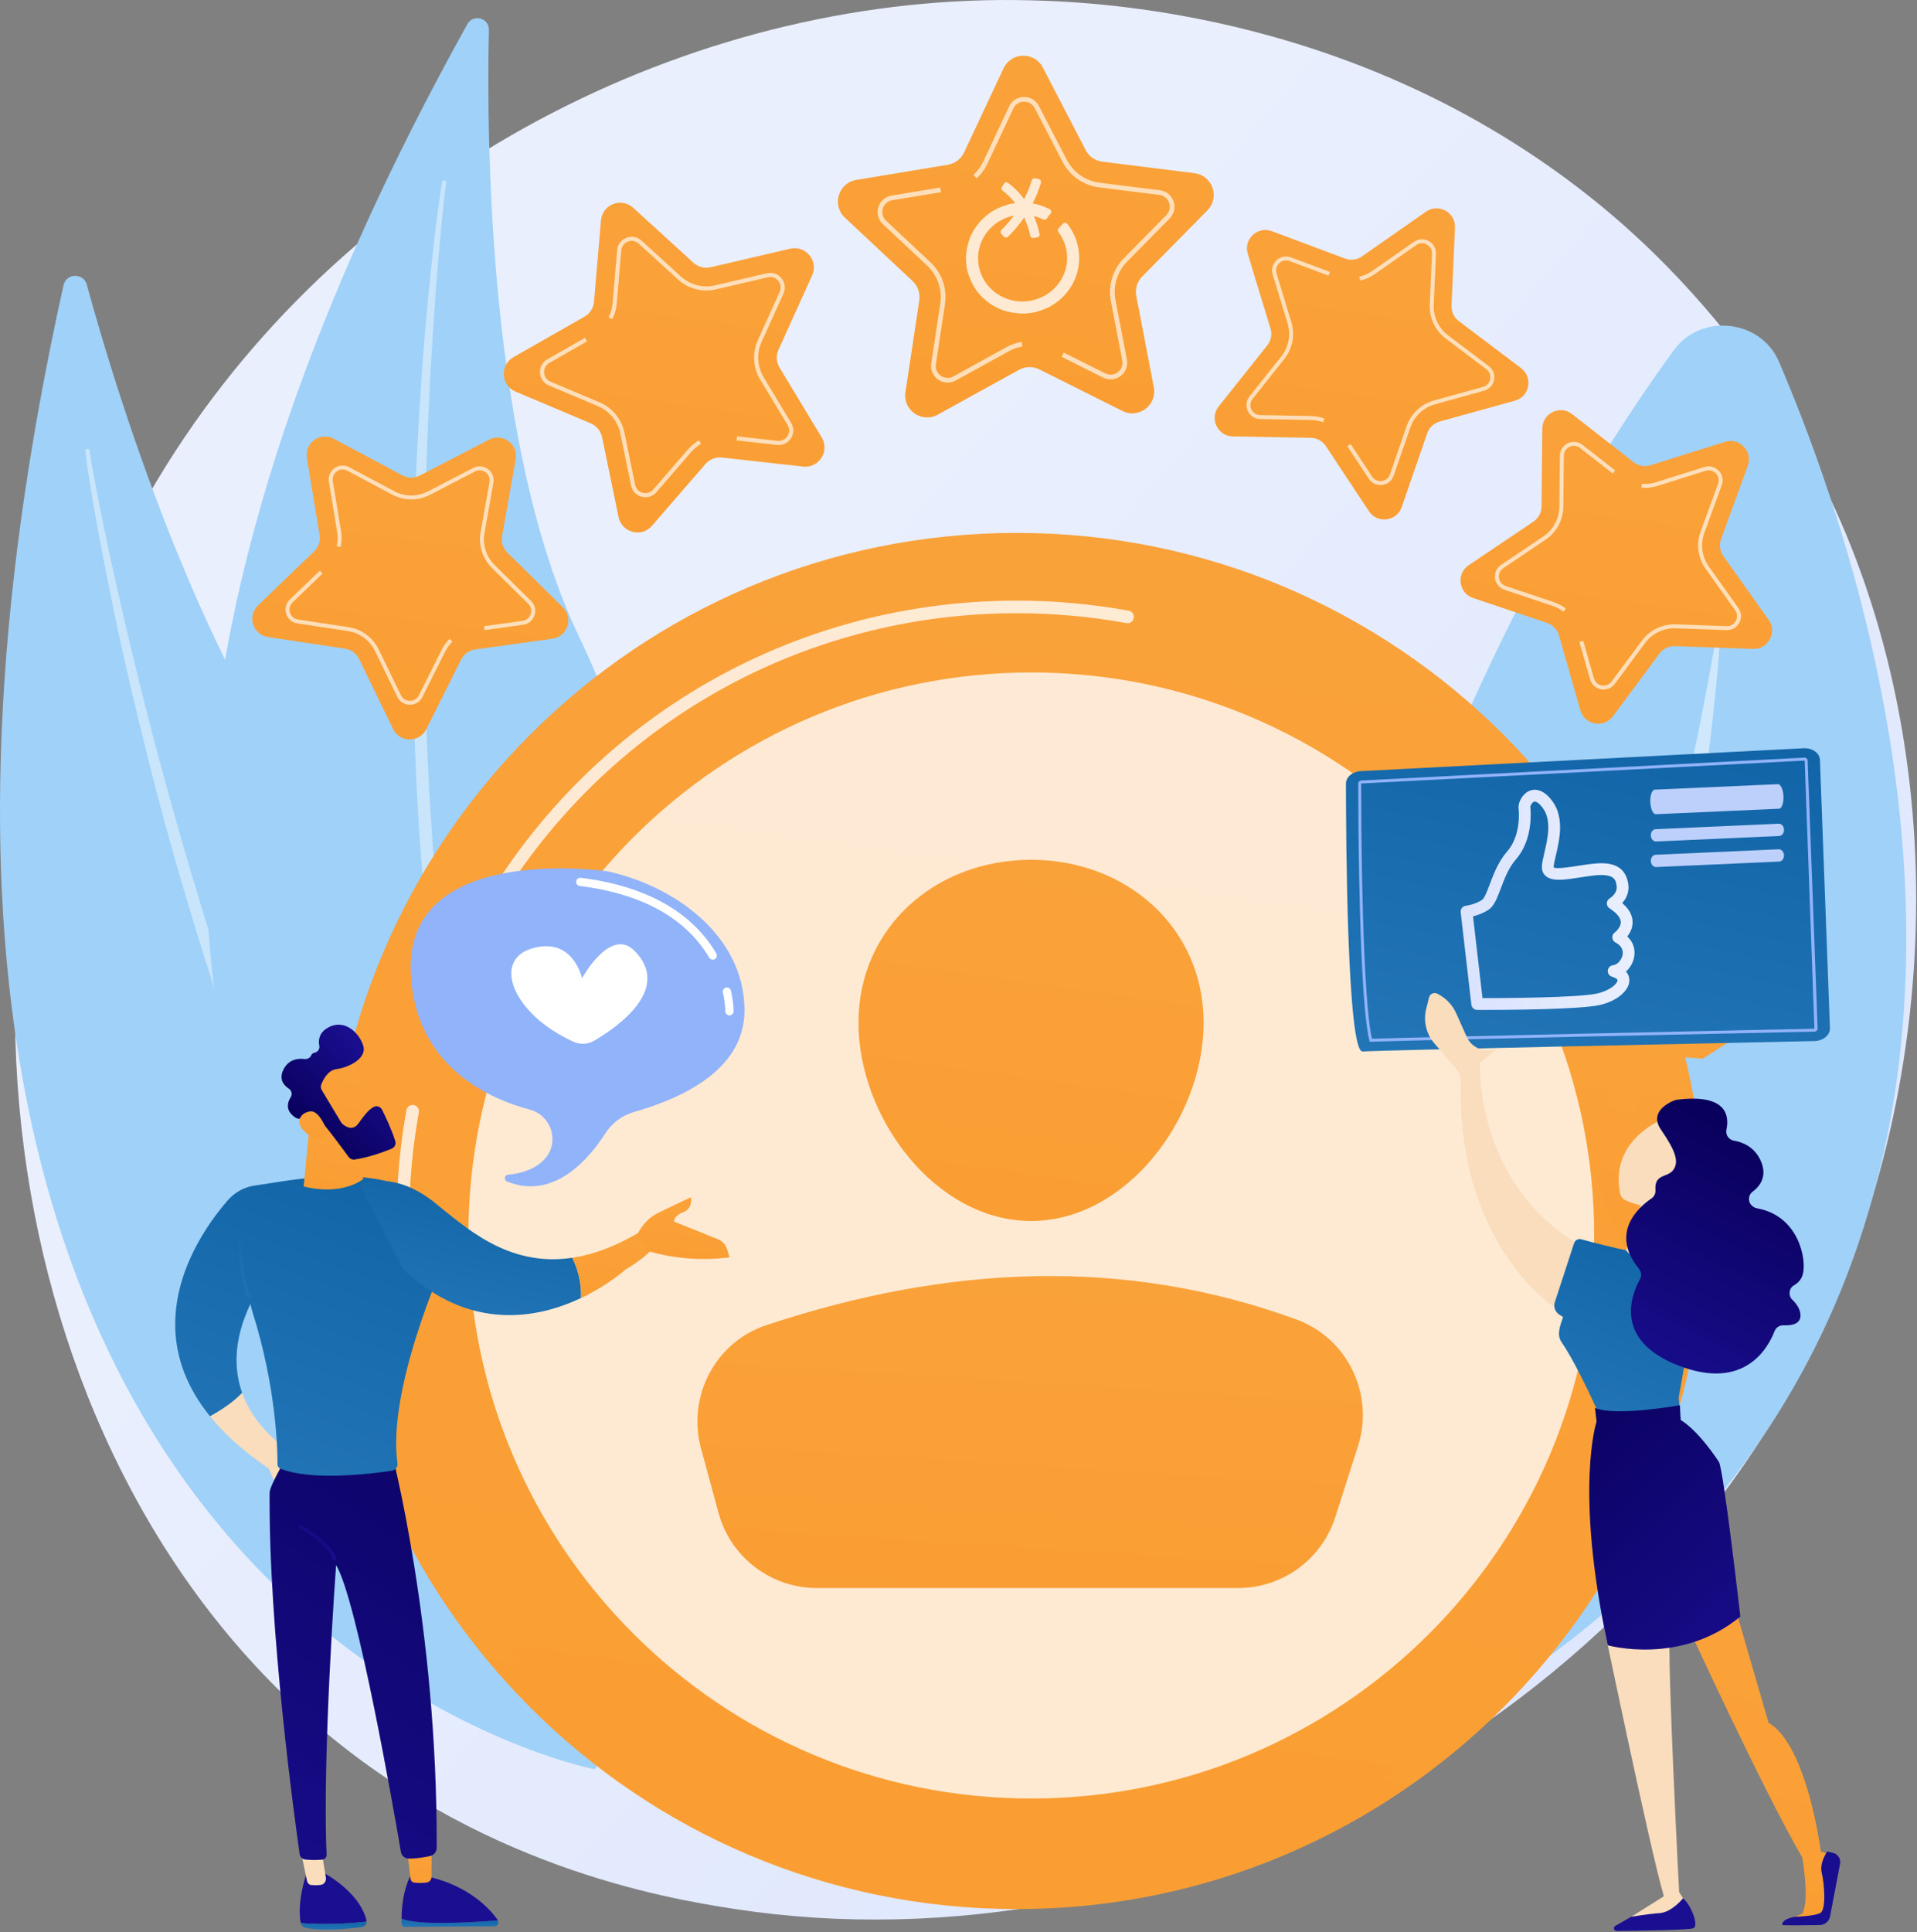 <svg width="1047" height="1055" viewBox="0 0 1047 1055" fill="none" xmlns="http://www.w3.org/2000/svg">
<rect x="0" y="0" width="1047" height="1055" fill="#808080" stroke="none"/>
<path d="M1003.03 708.126C902.281 945.341 633.919 1078.23 401.195 1042.38C363.326 1036.55 259.507 1019.17 167.59 937.204C-9.356 779.404 -47.198 466.939 95.54 246.737C199.428 86.469 385.657 -4.382 562.612 0.163C600.728 1.142 746.804 7.174 875.18 113.03C894.035 128.578 935.624 165.525 973.105 224.139C1061.12 361.774 1068.68 553.53 1003.03 708.126Z" fill="url(#paint0_linear_1787_776)"/>
<path d="M34.691 155.75C36.168 149.101 45.597 148.85 47.396 155.42C64.784 218.928 115.595 384.031 194.826 471.973C323.833 615.161 408.827 846.891 324.865 966.109C324.865 966.109 -126.221 880.176 34.691 155.75Z" fill="#A0D1F8"/>
<path opacity="0.43" d="M46.632 246.288C46.78 248.361 47.066 250.06 47.294 251.901L48.084 257.313L49.783 268.108C50.964 275.294 52.255 282.459 53.547 289.625C56.181 303.947 58.993 318.234 61.937 332.496C67.876 361.009 74.586 389.357 81.722 417.597C88.818 445.851 96.705 473.906 105.182 501.782C113.683 529.65 122.583 557.408 132.391 584.859C151.895 639.788 174.406 693.709 200.636 745.822C214.022 771.735 228.093 797.312 243.618 822.019C259.314 846.604 276.064 870.535 294.484 893.136C294.884 893.628 295.607 893.702 296.099 893.301C296.578 892.91 296.66 892.213 296.293 891.722L296.283 891.71C278.818 868.495 262.633 844.383 247.665 819.529C232.626 794.713 219.044 769.045 206.149 743.063C193.266 717.065 181.432 690.554 170.203 663.794C158.983 637.022 148.877 609.8 138.927 582.529C119.254 527.887 102.507 472.215 87.303 416.139C79.761 388.081 72.783 359.869 66.308 331.539C63.047 317.379 59.917 303.188 56.963 288.96L52.7 267.587L50.678 256.883L49.728 251.526C49.445 249.766 49.111 247.879 48.927 246.329L48.897 246.073C48.822 245.449 48.257 245.003 47.632 245.077C47.027 245.149 46.59 245.686 46.632 246.288Z" fill="white"/>
<path d="M255.28 13.147C258.448 7.452 267.163 9.795 267.021 16.31C265.641 79.294 267.197 244.563 315.865 346.824C395.109 513.329 409.836 749.023 300.316 835.447C300.316 835.447 -89.91 633.585 255.28 13.147Z" fill="#A0D1F8"/>
<path opacity="0.43" d="M241.513 99.427C241.081 101.373 240.881 103.007 240.587 104.758L239.834 109.936L238.444 120.299C237.565 127.212 236.793 134.135 236.021 141.059C234.527 154.911 233.205 168.78 232.011 182.662C229.674 210.43 228.092 238.258 226.927 266.103C225.723 293.949 225.3 321.83 225.469 349.707C225.662 377.583 226.25 405.468 227.754 433.318C230.655 489.014 236.593 544.605 246.435 599.553C251.646 626.969 257.576 654.264 265.078 681.156C272.772 707.984 281.61 734.498 292.345 760.247C292.583 760.817 293.237 761.087 293.807 760.849C294.363 760.617 294.633 759.989 294.426 759.43L294.421 759.415C284.748 733.359 276.488 706.832 269.549 679.955C262.531 653.095 257.082 625.852 252.35 598.508C247.63 571.153 244.011 543.613 241.016 516.011C238.031 488.401 236.193 460.681 234.505 432.958C231.367 377.484 231.199 321.863 232.546 266.292C233.279 238.505 234.574 210.729 236.359 182.983C237.229 169.109 238.226 155.241 239.396 141.387L241.313 120.624L242.377 110.257L242.965 105.085C243.185 103.394 243.394 101.571 243.646 100.104L243.689 99.856C243.793 99.253 243.388 98.679 242.785 98.576C242.198 98.473 241.641 98.854 241.513 99.427Z" fill="white"/>
<path d="M634.176 1009.81C634.176 1009.81 693.018 493.796 914.273 191.136C929.146 170.79 961.689 174.352 971.599 197.485C1037.86 352.167 1188.09 827.034 634.176 1009.81Z" fill="#A0D1F8"/>
<path opacity="0.5" d="M682.086 971.607C680.965 972.948 682.901 974.654 684.201 973.471C732.14 929.849 912.361 721.691 939.913 343.928C940.001 342.715 938.126 342.466 937.928 343.667C923.378 432.146 859.448 759.547 682.086 971.607Z" fill="white"/>
<path d="M659.438 114.872L623.841 150.982C621.072 153.79 619.863 157.781 620.607 161.653L630.173 211.449C632.046 221.201 621.924 228.868 613.044 224.423L567.702 201.727C564.174 199.961 560.006 200.044 556.553 201.949L512.15 226.434C503.455 231.23 493.035 223.972 494.518 214.153L502.093 164.016C502.681 160.117 501.314 156.178 498.435 153.482L461.427 118.819C454.18 112.031 457.862 99.878 467.658 98.255L517.682 89.965C521.573 89.32 524.896 86.802 526.571 83.232L548.101 37.324C552.318 28.333 565.013 28.08 569.584 36.896L592.927 81.91C594.743 85.41 598.164 87.793 602.077 88.282L652.392 94.573C662.245 95.804 666.41 107.8 659.438 114.872Z" fill="url(#paint1_linear_1787_776)"/>
<path opacity="0.66" d="M558.399 189.206C555.783 189.65 553.28 190.524 550.959 191.806L521.96 207.795C518.912 209.476 515.246 209.284 512.388 207.293C509.533 205.305 508.084 201.932 508.602 198.492L513.548 165.747C514.707 158.077 512.019 150.331 506.357 145.026L482.186 122.387C479.647 120.01 478.696 116.463 479.704 113.132C480.718 109.801 483.477 107.379 486.908 106.809L503.601 104.043L504.022 106.582L487.329 109.349C484.83 109.762 482.91 111.471 482.168 113.879C481.435 116.301 482.099 118.779 483.947 120.509L508.117 143.147C514.399 149.032 517.381 157.624 516.096 166.133L511.151 198.877C510.773 201.379 511.786 203.735 513.863 205.182C515.938 206.629 518.5 206.762 520.717 205.54L549.715 189.551C552.29 188.131 555.068 187.16 557.967 186.668L558.399 189.206Z" fill="white"/>
<path opacity="0.66" d="M615.033 201.363C614.438 202.896 613.421 204.265 612.044 205.308C609.269 207.409 605.614 207.746 602.501 206.189L579.845 194.849L580.999 192.546L603.655 203.886C605.917 205.019 608.472 204.784 610.489 203.255C612.508 201.727 613.427 199.332 612.947 196.845L606.702 164.328C605.095 155.978 607.779 147.101 613.757 141.041L637.005 117.459C638.779 115.655 639.342 113.151 638.517 110.762C637.687 108.371 635.692 106.756 633.181 106.443L600.319 102.334C591.779 101.265 584.317 96.067 580.36 88.429L565.11 59.031C563.944 56.783 561.74 55.472 559.21 55.522C556.678 55.573 554.527 56.971 553.454 59.262L539.392 89.248C537.938 92.348 535.921 95.094 533.395 97.409L531.656 95.512C533.932 93.424 535.751 90.949 537.06 88.153L551.122 58.169C552.599 55.019 555.677 53.017 559.157 52.948C562.636 52.879 565.794 54.755 567.394 57.845L582.643 87.243C586.213 94.13 592.941 98.817 600.637 99.778L633.5 103.888C636.953 104.318 639.807 106.629 640.949 109.917C642.088 113.205 641.28 116.788 638.839 119.267L615.591 142.848C610.201 148.313 607.78 156.312 609.232 163.842L615.477 196.36C615.807 198.081 615.638 199.806 615.033 201.363Z" fill="white"/>
<path opacity="0.66" d="M513.525 102.398L503.633 104.036L504.053 106.576L513.945 104.938L513.525 102.398Z" fill="white"/>
<path d="M443.557 150.391L425.199 190.969C423.772 194.125 423.988 197.782 425.779 200.747L448.801 238.875C453.309 246.341 447.298 255.736 438.629 254.773L394.364 249.854C390.92 249.471 387.51 250.807 385.244 253.426L356.096 287.103C350.389 293.698 339.595 290.885 337.833 282.343L328.833 238.723C328.132 235.331 325.808 232.5 322.617 231.154L281.581 213.839C273.545 210.448 272.886 199.314 280.465 194.998L319.168 172.959C322.178 171.245 324.152 168.16 324.447 164.709L328.233 120.331C328.975 111.64 339.36 107.573 345.806 113.448L378.727 143.446C381.288 145.779 384.832 146.703 388.205 145.916L431.581 135.804C440.074 133.823 447.152 142.443 443.557 150.391Z" fill="url(#paint2_linear_1787_776)"/>
<path opacity="0.66" d="M382.89 242.364C380.869 243.524 379.073 245.006 377.549 246.768L358.513 268.76C356.512 271.072 353.433 272.028 350.473 271.256C347.516 270.486 345.296 268.146 344.677 265.154L338.798 236.666C337.421 229.993 332.851 224.427 326.572 221.776L299.771 210.468C296.956 209.281 295.094 206.647 294.912 203.595C294.735 200.543 296.272 197.708 298.927 196.195L311.842 188.841L312.961 190.805L300.046 198.16C298.112 199.26 297.049 201.252 297.17 203.462C297.303 205.68 298.603 207.52 300.652 208.385L327.452 219.693C334.418 222.633 339.487 228.807 341.015 236.209L346.894 264.696C347.343 266.873 348.894 268.507 351.045 269.068C353.196 269.629 355.347 268.96 356.803 267.279L375.839 245.287C377.53 243.334 379.523 241.69 381.763 240.402L382.89 242.364Z" fill="white"/>
<path opacity="0.66" d="M433.259 235.165C433.235 236.609 432.813 238.047 431.996 239.324C430.348 241.9 427.438 243.289 424.399 242.952L402.282 240.495L402.532 238.246L424.649 240.703C426.858 240.95 428.892 239.979 430.09 238.106C431.289 236.232 431.318 233.979 430.166 232.076L415.134 207.178C411.272 200.786 410.786 192.655 413.869 185.843L425.858 159.342C426.772 157.316 426.475 155.081 425.069 153.364C423.658 151.646 421.523 150.921 419.359 151.427L391.028 158.03C383.665 159.746 375.936 157.731 370.353 152.64L348.849 133.049C347.205 131.551 344.989 131.141 342.92 131.952C340.849 132.763 339.502 134.569 339.314 136.783L336.842 165.769C336.585 168.765 335.758 171.642 334.38 174.318L332.371 173.283C333.612 170.87 334.358 168.277 334.587 165.576L337.06 136.592C337.319 133.546 339.248 130.961 342.094 129.846C344.94 128.731 348.113 129.318 350.371 131.377L371.875 150.968C376.91 155.558 383.879 157.375 390.514 155.828L418.844 149.224C421.821 148.529 424.876 149.565 426.816 151.928C428.755 154.292 429.177 157.489 427.919 160.274L415.93 186.775C413.15 192.918 413.586 200.245 417.072 206.008L432.104 230.908C432.899 232.226 433.284 233.698 433.259 235.165Z" fill="white"/>
<path opacity="0.66" d="M319.462 184.482L311.809 188.839L312.927 190.804L320.58 186.447L319.462 184.482Z" fill="white"/>
<path d="M281.662 250.769L274.206 292.742C273.627 296.006 274.69 299.347 277.05 301.675L307.4 331.612C313.344 337.476 309.985 347.608 301.716 348.76L259.493 354.639C256.209 355.097 253.361 357.14 251.876 360.104L232.783 398.22C229.044 405.684 218.368 405.621 214.718 398.113L196.079 359.774C194.629 356.792 191.805 354.715 188.527 354.218L146.376 347.838C138.122 346.588 134.883 336.416 140.896 330.624L171.599 301.049C173.987 298.749 175.09 295.422 174.549 292.15L167.592 250.092C166.23 241.855 174.903 235.632 182.269 239.56L219.885 259.621C222.81 261.181 226.315 261.202 229.259 259.677L267.11 240.064C274.523 236.223 283.122 242.549 281.662 250.769Z" fill="url(#paint3_linear_1787_776)"/>
<path opacity="0.66" d="M247.085 350.398C245.484 351.952 244.168 353.75 243.17 355.744L230.7 380.635C229.389 383.251 226.758 384.865 223.83 384.847C220.905 384.83 218.294 383.184 217.014 380.554L204.84 355.515C201.988 349.65 196.435 345.564 189.986 344.587L162.457 340.42C159.565 339.983 157.217 337.979 156.328 335.191C155.444 332.401 156.201 329.409 158.306 327.379L168.552 317.51L170.053 319.068L159.808 328.938C158.274 330.415 157.758 332.513 158.392 334.535C159.038 336.561 160.678 337.961 162.782 338.28L190.311 342.447C197.466 343.53 203.625 348.062 206.788 354.569L218.963 379.606C219.893 381.52 221.717 382.67 223.844 382.682C225.972 382.696 227.81 381.568 228.763 379.665L241.234 354.774C242.341 352.563 243.802 350.568 245.576 348.845L247.085 350.398Z" fill="white"/>
<path opacity="0.66" d="M292.108 331.838C292.426 333.183 292.374 334.617 291.917 335.994C290.996 338.772 288.624 340.747 285.726 341.152L264.63 344.09L264.332 341.945L285.428 339.007C287.535 338.714 289.193 337.334 289.862 335.314C290.532 333.293 290.028 331.196 288.511 329.703L268.693 310.153C263.602 305.134 261.233 297.706 262.487 290.661L267.356 263.249C267.726 261.154 266.922 259.151 265.213 257.889C263.499 256.629 261.348 256.46 259.459 257.44L234.737 270.249C228.312 273.577 220.666 273.531 214.286 270.126L189.717 257.026C187.838 256.025 185.687 256.166 183.958 257.407C182.228 258.648 181.405 260.641 181.752 262.74L186.298 290.21C186.767 293.051 186.678 295.914 186.031 298.721L183.923 298.235C184.505 295.705 184.585 293.123 184.161 290.563L179.616 263.094C179.139 260.207 180.318 257.354 182.695 255.649C185.073 253.943 188.154 253.738 190.734 255.116L215.303 268.216C221.057 271.286 227.95 271.327 233.74 268.326L258.462 255.517C261.059 254.17 264.138 254.411 266.495 256.145C268.851 257.88 269.997 260.747 269.487 263.627L264.617 291.038C263.487 297.392 265.621 304.086 270.214 308.61L290.032 328.161C291.081 329.196 291.785 330.472 292.108 331.838Z" fill="white"/>
<path opacity="0.66" d="M174.638 311.655L168.566 317.502L170.068 319.061L176.139 313.214L174.638 311.655Z" fill="white"/>
<path d="M827.412 218.787L786.328 230.164C783.133 231.049 780.578 233.449 779.495 236.583L765.577 276.877C762.85 284.768 752.26 286.108 747.654 279.144L724.139 243.587C722.309 240.821 719.237 239.133 715.923 239.072L673.299 238.286C664.952 238.132 660.405 228.474 665.604 221.941L692.155 188.589C694.22 185.995 694.876 182.552 693.91 179.38L681.486 138.6C679.054 130.614 686.834 123.305 694.652 126.231L734.578 141.175C737.683 142.338 741.161 141.897 743.878 139.999L778.823 115.582C785.667 110.8 795.022 115.941 794.655 124.282L792.78 166.871C792.635 170.183 794.128 173.354 796.773 175.352L830.794 201.042C837.456 206.072 835.458 216.559 827.412 218.787Z" fill="url(#paint4_linear_1787_776)"/>
<path opacity="0.66" d="M722.614 230.562C720.522 229.787 718.332 229.375 716.103 229.335L688.268 228.82C685.341 228.766 682.751 227.089 681.504 224.439C680.258 221.793 680.617 218.727 682.437 216.439L699.777 194.656C703.839 189.553 705.13 182.781 703.229 176.541L695.115 149.908C694.263 147.11 695.058 144.127 697.19 142.123C699.325 140.121 702.351 139.514 705.09 140.538L718.413 145.525L717.655 147.552L704.332 142.565C702.337 141.818 700.222 142.258 698.671 143.701C697.121 145.159 696.565 147.242 697.186 149.278L705.3 175.911C707.408 182.834 705.977 190.345 701.471 196.006L684.132 217.789C682.807 219.453 682.557 221.595 683.463 223.52C684.368 225.445 686.179 226.617 688.307 226.656L716.142 227.171C718.614 227.217 721.045 227.675 723.364 228.532L722.614 230.562Z" fill="white"/>
<path opacity="0.66" d="M758.776 263.177C757.7 264.044 756.384 264.615 754.944 264.798C752.04 265.165 749.236 263.876 747.621 261.436L735.871 243.671L737.678 242.476L749.428 260.242C750.601 262.017 752.561 262.917 754.672 262.65C756.784 262.383 758.459 261.023 759.152 259.01L768.242 232.699C770.574 225.941 776.253 220.6 783.151 218.692L809.981 211.262C812.031 210.692 813.492 209.103 813.893 207.017C814.291 204.927 813.515 202.913 811.816 201.632L789.597 184.852C783.823 180.491 780.567 173.574 780.888 166.349L782.109 138.532C782.202 136.405 781.146 134.525 779.282 133.501C777.416 132.476 775.262 132.593 773.519 133.811L750.695 149.76C748.335 151.409 745.714 152.564 742.902 153.191L742.431 151.079C744.965 150.513 747.329 149.472 749.455 147.985L772.278 132.037C774.676 130.361 777.759 130.194 780.323 131.603C782.888 133.012 784.401 135.704 784.271 138.627L783.049 166.443C782.761 172.958 785.697 179.195 790.901 183.125L813.121 199.904C815.456 201.666 816.567 204.547 816.019 207.422C815.47 210.296 813.378 212.566 810.56 213.349L783.729 220.778C777.509 222.499 772.39 227.311 770.29 233.406L761.198 259.719C760.716 261.111 759.87 262.297 758.776 263.177Z" fill="white"/>
<path opacity="0.66" d="M718.443 145.536L717.684 147.563L725.578 150.519L726.337 148.492L718.443 145.536Z" fill="white"/>
<path d="M957.394 354.326L914.791 352.814C911.478 352.697 908.319 354.217 906.343 356.88L880.946 391.119C875.972 397.825 865.469 395.916 863.172 387.889L851.445 346.904C850.532 343.716 848.11 341.181 844.967 340.126L804.555 326.552C796.641 323.894 795.211 313.314 802.134 308.65L837.49 284.831C840.239 282.979 841.901 279.892 841.934 276.577L842.356 233.948C842.439 225.601 852.058 220.971 858.634 226.114L892.213 252.378C894.824 254.421 898.273 255.048 901.437 254.055L942.109 241.283C950.075 238.782 957.449 246.5 954.589 254.343L939.987 294.394C938.852 297.509 939.322 300.983 941.244 303.685L965.958 338.42C970.798 345.222 965.737 354.622 957.394 354.326Z" fill="url(#paint5_linear_1787_776)"/>
<path opacity="0.66" d="M853.906 334.024C852.144 332.656 850.179 331.604 848.066 330.894L821.675 322.029C818.901 321.097 816.935 318.717 816.543 315.815C816.151 312.917 817.416 310.101 819.841 308.466L842.93 292.91C848.339 289.266 851.607 283.196 851.673 276.673L851.948 248.833C851.977 245.908 853.633 243.303 856.269 242.032C858.908 240.766 861.976 241.097 864.28 242.898L875.485 251.662L874.152 253.367L862.947 244.603C861.27 243.29 859.12 243.073 857.207 243.983C855.29 244.906 854.133 246.726 854.112 248.854L853.837 276.695C853.765 283.931 850.139 290.664 844.139 294.706L821.05 310.263C819.286 311.451 818.402 313.418 818.687 315.527C818.972 317.635 820.346 319.297 822.364 319.976L848.754 328.842C851.098 329.629 853.278 330.797 855.232 332.312L853.906 334.024Z" fill="white"/>
<path opacity="0.66" d="M878.584 376.008C877.297 376.511 875.87 376.66 874.442 376.401C871.562 375.877 869.275 373.805 868.47 370.992L862.609 350.514L864.692 349.919L870.552 370.396C871.137 372.442 872.735 373.89 874.829 374.27C876.923 374.651 878.929 373.858 880.196 372.147L896.782 349.79C901.039 344.047 908.063 340.662 915.214 340.918L943.037 341.905C945.163 341.978 947.034 340.902 948.044 339.033C949.053 337.16 948.919 335.006 947.685 333.273L931.543 310.585C927.349 304.689 926.325 297.112 928.805 290.319L938.339 264.159C939.068 262.158 938.626 260.048 937.156 258.509C935.685 256.97 933.596 256.434 931.567 257.072L905.002 265.415C902.255 266.277 899.408 266.59 896.538 266.342L896.724 264.186C899.311 264.409 901.879 264.127 904.354 263.349L930.918 255.007C933.709 254.13 936.699 254.898 938.72 257.014C940.742 259.129 941.375 262.152 940.372 264.899L930.837 291.059C928.603 297.185 929.526 304.017 933.307 309.33L949.448 332.017C951.144 334.4 951.337 337.482 949.95 340.059C948.562 342.634 945.883 344.17 942.96 344.068L915.137 343.08C908.688 342.85 902.358 345.899 898.521 351.081L881.935 373.438C881.056 374.621 879.892 375.498 878.584 376.008Z" fill="white"/>
<path opacity="0.66" d="M875.502 251.669L874.168 253.374L880.807 258.568L882.141 256.864L875.502 251.669Z" fill="white"/>
<path d="M555.339 1042.45C762.849 1042.45 931.068 874.227 931.068 666.717C931.068 459.208 762.849 290.988 555.339 290.988C347.829 290.988 179.609 459.208 179.609 666.717C179.609 874.227 347.829 1042.45 555.339 1042.45Z" fill="url(#paint6_linear_1787_776)"/>
<path d="M555.338 1029.95C755.948 1029.95 918.574 867.327 918.574 666.717C918.574 466.107 755.948 303.481 555.338 303.481C354.728 303.481 192.102 466.107 192.102 666.717C192.102 867.327 354.728 1029.95 555.338 1029.95Z" fill="url(#paint7_linear_1787_776)"/>
<path opacity="0.78" d="M220.497 652.363C220.436 652.363 220.376 652.363 220.314 652.36C218.418 652.259 216.96 650.64 217.059 648.746C217.803 634.492 219.459 620.177 221.98 606.195C222.319 604.328 224.098 603.085 225.975 603.421C227.846 603.76 229.087 605.547 228.751 607.418C226.281 621.114 224.659 635.14 223.929 649.102C223.832 650.939 222.314 652.363 220.497 652.363Z" fill="white"/>
<path opacity="0.78" d="M255.816 519.266C255.295 519.266 254.766 519.148 254.269 518.897C252.573 518.04 251.893 515.971 252.749 514.278C310.756 399.359 426.702 327.971 555.34 327.971C575.862 327.971 596.422 329.821 616.447 333.469C618.317 333.808 619.556 335.598 619.215 337.466C618.876 339.336 617.101 340.593 615.215 340.233C595.596 336.66 575.45 334.849 555.34 334.849C429.314 334.849 315.72 404.79 258.889 517.375C258.284 518.574 257.073 519.266 255.816 519.266Z" fill="white"/>
<path opacity="0.78" d="M563.251 982.066C733.043 982.066 870.686 844.423 870.686 674.632C870.686 504.84 733.043 367.197 563.251 367.197C393.46 367.197 255.816 504.84 255.816 674.632C255.816 844.423 393.46 982.066 563.251 982.066Z" fill="white"/>
<path d="M657.38 558.462C657.38 610.519 615.18 666.717 563.124 666.717C511.067 666.717 468.867 610.519 468.867 558.462C468.867 506.405 511.067 469.474 563.124 469.474C615.18 469.474 657.38 506.406 657.38 558.462Z" fill="url(#paint8_linear_1787_776)"/>
<path d="M446.151 867.139H676.248C700.469 867.139 721.913 851.485 729.294 828.415L741.676 789.717C750.741 761.382 736.003 730.704 708.062 720.488C614.421 686.251 517.593 690.643 418.404 723.648C390.617 732.894 375.197 762.617 382.864 790.881L392.398 826.026C398.981 850.292 421.007 867.139 446.151 867.139Z" fill="url(#paint9_linear_1787_776)"/>
<path d="M132.232 760.52C127.233 765.855 119.874 770.465 114.695 773.339C122.43 782.899 132.895 792.473 146.749 801.843L150.713 810.741L163.417 795.515C163.417 795.515 140.622 784.171 132.232 760.52Z" fill="#F9DDBC"/>
<path d="M200.221 1049.3C200.225 1049.03 200.207 1048.76 200.137 1048.48C196.023 1032.17 175.6 1022 175.6 1022L167.507 1022.64C162.853 1037.02 163.451 1045.84 164.199 1049.76C164.219 1049.87 164.253 1049.98 164.282 1050.08C170.958 1050.68 184.698 1051.07 200.221 1049.3Z" fill="url(#paint10_linear_1787_776)"/>
<path d="M164.281 1050.08C164.642 1051.4 165.61 1052.42 166.85 1052.68C176.346 1054.68 191.44 1053.07 197.777 1052.24C199.175 1052.06 200.197 1050.76 200.22 1049.3C184.698 1051.07 170.957 1050.68 164.281 1050.08Z" fill="url(#paint11_linear_1787_776)"/>
<path d="M164.25 1010.58L167.677 1027.09C167.928 1028.29 168.858 1029.2 169.983 1029.31C171.361 1029.43 173.321 1029.51 175.293 1029.22C177.061 1028.96 178.293 1027.16 177.979 1025.24L175.597 1010.58L164.25 1010.58Z" fill="#F9DDBC"/>
<path d="M235.269 1049.92C226.331 1049.67 221.708 1048.62 219.318 1047.64C219.313 1048.53 219.318 1049.43 219.347 1050.37C219.377 1051.37 220.119 1052.17 221.031 1052.16L270.106 1051.85C271.672 1051.84 272.587 1050.02 271.908 1048.58C265.474 1049.12 249.086 1050.31 235.269 1049.92Z" fill="url(#paint12_linear_1787_776)"/>
<path d="M271.906 1048.58C271.847 1048.46 271.796 1048.33 271.712 1048.21C267.378 1042.16 256.339 1030.1 234.527 1024.87L224.064 1024.54C224.064 1024.54 219.404 1032.64 219.316 1047.64C221.706 1048.62 226.329 1049.67 235.267 1049.92C249.084 1050.31 265.472 1049.12 271.906 1048.58Z" fill="url(#paint13_linear_1787_776)"/>
<path d="M222.125 1008.68C222.241 1009.46 223.676 1021.32 224.23 1025.91C224.362 1027 225.153 1027.85 226.151 1027.97C227.933 1028.18 230.816 1028.38 233.339 1027.86C234.7 1027.58 235.685 1026.27 235.685 1024.75V1006.14L222.125 1008.68Z" fill="url(#paint14_linear_1787_776)"/>
<path d="M213.73 792.343C213.73 792.343 238.969 888.257 238.512 1008.96C238.504 1011.16 236.959 1013.06 234.806 1013.51C231.633 1014.18 226.968 1014.97 223.106 1014.86C221.045 1014.8 219.322 1013.28 218.975 1011.24C215.436 990.491 195.128 873.58 183.557 854.6C183.557 854.6 175.944 958.726 178.378 1012.75C178.438 1014.09 177.454 1015.25 176.119 1015.41C174.093 1015.64 170.852 1015.82 166.726 1015.38C165.16 1015.22 163.897 1014.03 163.673 1012.47C161.153 994.911 146.645 890.366 147.261 815.056C147.296 810.809 158.493 792.343 158.493 792.343L213.73 792.343Z" fill="url(#paint15_linear_1787_776)"/>
<path d="M248.829 676.263C244.733 671.128 241.145 665.625 238.144 659.954C233.951 652.034 237.806 665.081 236.661 656.137C205.267 633.483 157.995 644.949 139.709 647.253C133.713 648.008 128.229 650.964 124.279 655.537C108.609 673.67 74.226 723.315 114.696 773.34C119.875 770.465 127.234 765.855 132.232 760.52C127.755 747.898 127.388 731.769 136.772 711.99C137.092 713.558 137.489 715.11 137.971 716.637C150.904 757.61 151.594 791.706 151.565 799.564C151.561 800.631 152.201 801.592 153.192 801.989C170.214 808.81 202.979 804.75 213.978 803.111C215.994 802.811 217.351 800.933 217.072 798.913C211.675 759.805 239.378 695.471 246.695 679.358C247.221 678.198 247.949 677.155 248.829 676.263Z" fill="url(#paint16_linear_1787_776)"/>
<path d="M169.128 614.322L165.848 647.838C165.848 647.838 184.702 653.517 198.416 643.841L188.776 613.38L169.128 614.322Z" fill="url(#paint17_linear_1787_776)"/>
<path d="M191.007 576.122C191.461 576.549 210.159 613.267 210.159 613.267L188.966 623.498L166.074 591.33C166.074 591.33 183.41 568.97 191.007 576.122Z" fill="url(#paint18_linear_1787_776)"/>
<path d="M175.449 592.22C175.071 593.199 175.164 594.29 175.703 595.19L186.273 612.809C186.434 613.076 186.624 613.318 186.853 613.53C188.111 614.701 192.416 618.108 195.744 613.47C198.581 609.518 201.242 605.924 204.094 604.442C205.759 603.576 207.808 604.267 208.654 605.943C210.395 609.395 213.769 616.43 215.888 623.102C216.419 624.774 215.556 626.569 213.929 627.228C209.639 628.967 201.157 632.111 193.631 633.149C192.395 633.32 191.171 632.799 190.435 631.791C187.197 627.355 178.071 614.959 174.957 611.855C172.063 608.973 166.722 610.06 164.316 610.751C163.402 611.014 162.429 610.888 161.616 610.397C159.174 608.926 154.913 605.264 158.811 599.063C159.78 597.522 159.286 595.468 157.765 594.467C155.039 592.674 152.081 589.308 154.899 583.858C157.752 578.339 162.847 577.844 166.317 578.268C167.852 578.456 169.411 577.65 170 576.22C170.261 575.584 170.78 575.042 171.744 574.846C173.563 574.477 174.756 572.814 174.399 570.993C173.787 567.871 174.248 563.814 179.234 561.073C188.378 556.046 196.387 564.237 198.424 571.153C200.461 578.068 190.237 582.954 183.806 583.77C179.081 584.37 176.491 589.526 175.449 592.22Z" fill="url(#paint19_linear_1787_776)"/>
<path d="M178.925 618.326C178.925 618.326 174.858 606.43 169.654 606.866C164.449 607.303 160.353 612.488 166.803 618.316C174.827 625.566 178.925 618.326 178.925 618.326Z" fill="url(#paint20_linear_1787_776)"/>
<path d="M135.057 708.926C128.196 690.151 130.685 667.48 130.711 667.253L132.601 667.469C132.576 667.691 130.141 689.928 136.845 708.272L135.057 708.926Z" fill="url(#paint21_linear_1787_776)"/>
<path d="M182.626 852.155C182.203 852.155 181.817 851.871 181.706 851.442C179.613 843.37 163.941 834.499 163.783 834.411C163.325 834.154 163.161 833.574 163.419 833.115C163.676 832.657 164.253 832.493 164.714 832.751C165.388 833.129 181.253 842.109 183.548 850.965C183.68 851.473 183.374 851.993 182.866 852.125C182.786 852.146 182.705 852.155 182.626 852.155Z" fill="url(#paint22_linear_1787_776)"/>
<path d="M312.554 686.804C277.048 692.131 253.905 669.728 236.661 656.137C213.893 638.194 196.176 646.924 196.176 646.924L220.456 693.264C256.716 727.451 293.893 719.859 317.331 708.78C317.691 699.83 315.3 692.339 312.554 686.804Z" fill="url(#paint23_linear_1787_776)"/>
<path d="M362.459 665.621L350.684 671.957C336.563 680.554 323.926 685.097 312.555 686.804C315.3 692.339 317.692 699.83 317.331 708.78C332.251 701.728 341.605 693.264 341.605 693.264C368.279 677.358 362.459 665.621 362.459 665.621Z" fill="url(#paint24_linear_1787_776)"/>
<path d="M397.147 682.213C396.387 679.686 394.519 677.641 392.07 676.657L368.174 667.047C368.174 667.047 367.813 663.983 373.223 661.9C378.633 659.817 377.368 653.758 377.368 653.758C377.368 653.758 369.977 657.13 359.157 662.477C352.969 665.535 349.497 670.934 347.656 674.999L353.808 683.088C368.536 687.513 383.439 688.359 398.469 686.604L397.147 682.213Z" fill="url(#paint25_linear_1787_776)"/>
<path d="M331.905 475.797C368.356 483.779 406.184 510.655 406.624 551.14C406.998 585.567 369.378 600.598 346.234 607.218C339.779 609.064 334.231 613.211 330.618 618.87C321.972 632.412 302.699 655.609 276.914 645.15C275.036 644.388 275.472 641.598 277.491 641.419C283.913 640.848 292.862 638.758 298.259 631.958C305.609 622.695 300.735 608.9 289.302 605.882C267.665 600.171 225.934 582.405 224.299 530.153C222.087 459.485 331.905 475.797 331.905 475.797Z" fill="#91B3FA"/>
<path d="M317.869 534.195C317.869 534.195 313.143 511.083 290.382 517.94C268.82 524.437 279.763 553.672 313.282 568.851C316.916 570.496 321.124 570.264 324.565 568.246C337.447 560.692 367.052 539.998 346.568 519.207C333.34 505.78 317.869 534.195 317.869 534.195Z" fill="white"/>
<path d="M389.557 524.004C389.848 523.966 390.137 523.871 390.407 523.712C391.481 523.083 391.841 521.703 391.212 520.629C374.338 491.837 341.644 482.275 317.187 479.322C315.95 479.17 314.829 480.053 314.681 481.289C314.531 482.524 315.412 483.647 316.648 483.795C340.092 486.626 371.384 495.709 387.324 522.908C387.795 523.712 388.687 524.116 389.557 524.004Z" fill="white"/>
<path d="M398.683 554.437C399.774 554.296 400.627 553.372 400.645 552.239C400.648 552.053 400.701 547.616 399.218 540.958C398.947 539.743 397.746 538.973 396.529 539.249C395.314 539.519 394.55 540.723 394.82 541.938C396.188 548.08 396.139 552.125 396.139 552.165C396.119 553.41 397.111 554.435 398.355 554.455C398.467 554.457 398.576 554.451 398.683 554.437Z" fill="white"/>
<path d="M893.466 567.692C893.466 567.692 842.527 632.909 900.644 699.241L922.494 697.205C922.494 697.205 880.434 629.671 899.168 575.837L930.117 578.097L947.232 566.941L893.466 567.692Z" fill="url(#paint26_linear_1787_776)"/>
<path d="M743.234 421.071L985.104 408.583C989.847 408.339 993.844 411.202 993.983 414.945L999.447 561.409C999.587 565.177 995.775 568.363 990.996 568.463C947.205 569.383 752.786 573.496 744.226 574.161C735.766 574.818 735.13 456.994 735.102 427.917C735.098 424.322 738.683 421.306 743.234 421.071Z" fill="url(#paint27_linear_1787_776)"/>
<path d="M748.107 568.852L747.94 568.237C744.296 554.848 741.897 499.717 741.828 427.787C741.828 426.945 742.574 426.247 743.526 426.198L985.396 413.71C985.978 413.69 986.386 413.887 986.626 414.063C987.017 414.345 987.246 414.756 987.263 415.217L992.725 561.68C992.76 562.544 991.997 563.283 991.026 563.325L990.975 563.326C956.136 564.059 780.726 567.762 748.744 568.831L748.107 568.852ZM985.506 415.318C985.496 415.318 985.485 415.318 985.474 415.319L743.61 427.806C743.489 427.812 743.424 427.86 743.414 427.873C743.506 498.526 745.814 552.922 749.335 567.2C782.964 566.103 956.309 562.443 990.935 561.717L990.965 561.716L985.654 415.276C985.652 415.336 985.602 415.319 985.506 415.318Z" fill="#91B3FA"/>
<path d="M901.337 438.014C901.502 441.717 902.868 444.665 904.389 444.597L971.619 441.602C973.14 441.534 974.239 438.477 974.074 434.774C973.909 431.071 972.542 428.124 971.022 428.192L903.792 431.186C902.271 431.253 901.172 434.31 901.337 438.014Z" fill="#BDD0FB"/>
<path d="M901.629 456.253C901.712 458.105 903.011 459.551 904.532 459.483L971.762 456.489C973.283 456.421 974.449 454.865 974.366 453.013C974.284 451.161 972.984 449.715 971.463 449.783L904.234 452.778C902.713 452.845 901.547 454.402 901.629 456.253Z" fill="#BDD0FB"/>
<path d="M901.629 470.219C901.712 472.071 903.011 473.517 904.532 473.449L971.762 470.454C973.283 470.387 974.449 468.831 974.366 466.979C974.284 465.127 972.984 463.681 971.463 463.749L904.234 466.743C902.713 466.811 901.547 468.367 901.629 470.219Z" fill="#BDD0FB"/>
<path d="M809.519 551.477C808.024 551.477 807.074 551.474 806.814 551.473C805.184 551.467 803.816 550.243 803.627 548.624L797.772 498.155C797.672 497.302 797.918 496.445 798.454 495.774C798.989 495.105 799.767 494.676 800.617 494.583C800.666 494.577 805.467 494.01 809.441 491.379C810.771 490.499 812.304 486.439 813.658 482.856C815.747 477.326 818.348 470.442 823.123 464.988C830.862 456.148 829.577 442.854 829.404 441.366C829.025 438.104 831.546 433.31 835.486 431.779C837.894 430.843 842.715 430.359 847.97 437.632C854.532 446.717 851.667 458.949 849.772 467.044C849.182 469.559 848.627 471.934 848.553 473.404C848.545 473.577 848.563 473.65 848.563 473.65C849.874 474.638 857.544 473.449 862.128 472.739C864.521 472.367 866.967 471.989 869.33 471.715C877.664 470.749 887.459 471.109 889.293 482.57C890.051 487.305 888.032 490.843 885.991 493.11C889.669 496.26 891.574 499.7 891.664 503.371C891.747 506.696 890.274 509.437 888.77 511.355C891.987 514.354 893.352 518.422 892.475 522.801C891.868 525.833 890.229 528.563 888.052 530.505C889.708 532.387 889.922 534.394 889.893 535.475C889.737 541.068 882.99 546.653 873.849 548.757C862.784 551.304 820.762 551.477 809.519 551.477ZM804.512 500.374L809.694 545.035C820.962 545.027 862.179 544.834 872.404 542.482C879.675 540.808 883.408 536.973 883.454 535.296C883.472 534.652 882.261 533.866 880.442 533.339C878.954 532.909 877.984 531.481 878.132 529.938C878.28 528.397 879.505 527.178 881.047 527.039C883.261 526.838 885.602 524.319 886.159 521.536C886.562 519.523 886.223 516.69 882.311 514.627C881.324 514.105 880.676 513.11 880.601 511.997C880.526 510.883 881.032 509.809 881.941 509.16C881.959 509.146 885.32 506.59 885.225 503.504C885.132 500.508 881.835 497.772 879.085 496.005C878.14 495.397 877.579 494.34 877.607 493.216C877.636 492.092 878.247 491.064 879.222 490.505C879.382 490.409 883.613 487.839 882.933 483.588C882.419 480.383 881.834 476.746 870.072 478.113C867.79 478.378 865.427 478.745 863.114 479.104C854.515 480.434 847.722 481.492 844.147 478.269C843.149 477.372 841.989 475.743 842.121 473.086C842.223 471.034 842.816 468.505 843.501 465.577C845.228 458.204 847.591 448.108 842.749 441.403C840.869 438.803 839.016 437.396 837.904 437.753C836.736 438.12 835.817 440.032 835.806 440.698C836.007 442.404 837.535 458.303 827.968 469.231C823.96 473.809 821.687 479.825 819.682 485.134C817.659 490.49 816.061 494.722 812.995 496.751C810.029 498.713 806.818 499.795 804.512 500.374Z" fill="url(#paint28_linear_1787_776)"/>
<path d="M921.363 886.994C921.363 886.994 962.634 976.945 984.287 1014.2C984.287 1014.2 988.588 1037.64 984.287 1045.02L980.622 1046.65L997.727 1046.14C997.727 1046.14 999.246 1014.6 998.06 1012.84C996.873 1011.08 994.5 1011.2 994.5 1011.2C994.5 1011.2 987.165 953.088 965.924 940.686L945.339 869.785L921.363 886.994Z" fill="url(#paint29_linear_1787_776)"/>
<path d="M973.316 1051.06C973.291 1051.47 986.673 1051.29 993.942 1051.15C996.627 1051.1 998.915 1049.22 999.487 1046.59L1004.98 1017.75C1005.5 1015.01 1003.76 1012.35 1001.04 1011.73L997.974 1011.03C997.974 1011.03 993.603 1017.02 994.979 1022.67C996.355 1028.32 997.579 1042.94 994.102 1044.64C990.625 1046.35 980.622 1046.65 980.622 1046.65C980.622 1046.65 973.545 1047.35 973.316 1051.06Z" fill="url(#paint30_linear_1787_776)"/>
<path d="M882.246 1051.59C880.892 1052.36 881.451 1054.42 883.008 1054.41C895.173 1054.28 922.433 1053.9 924.855 1052.89C927.983 1051.59 923.716 1040.35 919.225 1036.55L894.43 1044.64L882.246 1051.59Z" fill="url(#paint31_linear_1787_776)"/>
<path d="M874.547 881.258C874.547 881.258 901.217 1010.28 908.762 1035.45L890.914 1046.65C890.914 1046.65 899.858 1045.12 906.49 1044.64C913.122 1044.16 919.223 1036.55 919.223 1036.55L917.085 1033.14C917.085 1033.14 910.397 904.823 912.025 890.253L874.547 881.258Z" fill="#F9DDBC"/>
<path d="M808.345 580.317C808.345 580.317 804.666 647.433 865.77 681.728L851.059 715.28C851.059 715.28 795.737 681.819 797.783 590.556C797.841 587.937 796.896 585.394 795.186 583.409L783.428 569.769C778.949 564.572 777.275 557.522 778.94 550.866L780.487 544.68C781.005 542.609 783.365 541.612 785.211 542.684L786.44 543.399C790.354 545.672 793.455 549.118 795.303 553.251L801.077 566.156C803.233 570.977 808.205 573.904 813.467 573.45L817.036 573.142L808.345 580.317Z" fill="#F9DDBC"/>
<path d="M863.641 676.699C873.864 679.534 908.497 688.644 930.118 688.272L916.843 763.183L917.899 775.401L874.618 775.207C874.618 775.207 862.434 746.911 852.822 732.804C850.045 728.73 852.111 723.87 853.685 719.197L851.523 717.758C849.323 716.293 848.369 713.542 849.19 711.029L859.73 678.783C860.277 677.158 861.989 676.241 863.641 676.699Z" fill="url(#paint32_linear_1787_776)"/>
<path d="M871.15 768.814L872.001 776.216C872.001 776.216 859.771 812.845 878.117 898.398C878.117 898.398 917.853 909.655 950.51 882.718C950.51 882.718 941.298 801.97 938.781 798.209C926.248 779.474 917.899 775.401 917.899 775.401L917.522 767.314C917.522 767.314 882.593 773.63 871.15 768.814Z" fill="url(#paint33_linear_1787_776)"/>
<path d="M888.096 682.736C887.944 682.536 897.131 654.998 897.131 654.998L910.292 656.191L915.433 687.432C915.433 687.432 894.808 691.595 888.096 682.736Z" fill="#F9DDBC"/>
<path d="M907.139 611.569C906.262 612.116 879.017 623.375 884.87 651.66C885.216 653.331 886.331 654.748 887.89 655.443C891.888 657.227 900.495 660.28 910.79 659.234C925.062 657.783 934.415 632.878 934.017 625.631C933.619 618.383 915.836 606.153 907.139 611.569Z" fill="#F9DDBC"/>
<path d="M915.431 600.573C914.714 600.667 899.686 605.901 907.139 616.791C914.591 627.681 917.387 634.091 913.862 638.873C910.651 643.23 903.537 640.747 904.157 649.811C904.282 651.625 903.497 653.386 901.991 654.406C895.287 658.944 878.932 672.911 895.136 692.83C896.453 694.449 896.725 696.684 895.709 698.507C890.962 707.02 880.993 731.958 917.086 745.791C952.751 759.461 965.627 736.147 969.225 726.829C970.003 724.813 971.988 723.58 974.146 723.681C978.065 723.867 983.618 723.214 983.363 717.977C983.208 714.796 981.223 711.945 978.878 709.66C976.556 707.398 977.015 703.437 979.833 701.836C981.962 700.626 983.846 698.738 984.641 695.791C986.802 687.782 982.487 663.834 959.533 659.776C957.618 659.437 955.613 657.642 955.334 655.718C955.33 655.689 955.326 655.661 955.321 655.632C955.013 653.771 955.643 651.868 957.164 650.752C960.829 648.063 965.529 642.65 961.712 633.969C958.326 626.27 951.831 623.673 947.008 622.845C944.175 622.359 942.313 619.68 942.91 616.87C944.537 609.21 943.119 596.943 915.431 600.573Z" fill="url(#paint34_linear_1787_776)"/>
<g clip-path="url(#clip0_1787_776)">
<path d="M565.271 97.375C565.298 97.38 565.326 97.385 565.354 97.39C565.384 97.396 565.414 97.401 565.444 97.407C565.807 97.474 566.168 97.55 566.529 97.628C566.646 97.653 566.764 97.678 566.882 97.702C566.958 97.719 567.034 97.735 567.11 97.752C567.162 97.762 567.162 97.762 567.215 97.773C567.454 97.826 567.666 97.907 567.881 98.023C567.996 98.094 568.09 98.169 568.18 98.27C568.304 98.427 568.406 98.593 568.487 98.776C568.536 98.915 568.549 99.051 568.563 99.197C568.568 99.234 568.568 99.234 568.573 99.272C568.586 99.427 568.57 99.567 568.535 99.718C568.488 99.901 568.436 100.083 568.382 100.265C568.374 100.293 568.366 100.32 568.357 100.349C568.3 100.543 568.241 100.735 568.181 100.928C568.171 100.957 568.162 100.987 568.153 101.018C567.81 102.114 567.428 103.196 567.019 104.269C567.007 104.301 567.007 104.301 566.994 104.333C566.527 105.557 566.038 106.782 565.476 107.966C565.407 108.11 565.341 108.255 565.275 108.401C565.063 108.871 564.846 109.335 564.612 109.794C564.492 110.03 564.377 110.268 564.262 110.506C564.164 110.71 564.062 110.912 563.957 111.112C564 111.114 564.043 111.115 564.088 111.116C564.24 111.124 564.384 111.146 564.533 111.177C564.559 111.182 564.586 111.187 564.613 111.193C564.698 111.21 564.784 111.227 564.87 111.245C564.899 111.251 564.929 111.257 564.96 111.264C567.492 111.785 570.011 112.597 572.322 113.769C572.423 113.82 572.525 113.87 572.627 113.92C573.53 114.367 573.53 114.367 573.748 114.561C573.885 114.706 573.98 114.868 574.071 115.044C574.124 115.165 574.148 115.274 574.165 115.405C574.183 115.619 574.195 115.815 574.145 116.026C574.081 116.224 573.989 116.39 573.867 116.558C573.762 116.694 573.652 116.826 573.542 116.958C573.49 117.022 573.44 117.086 573.39 117.151C573.307 117.261 573.221 117.369 573.135 117.476C573.047 117.585 572.96 117.694 572.876 117.805C572.765 117.949 572.651 118.091 572.537 118.233C572.476 118.309 572.416 118.386 572.357 118.463C572.272 118.574 572.185 118.683 572.098 118.792C572.01 118.902 571.922 119.012 571.837 119.123C571.82 119.145 571.803 119.167 571.786 119.189C571.746 119.241 571.707 119.293 571.668 119.346C571.544 119.509 571.423 119.657 571.254 119.775C571.095 119.867 570.935 119.932 570.757 119.979C570.567 120.008 570.382 120.026 570.191 119.998C569.948 119.949 569.733 119.848 569.511 119.741C569.432 119.704 569.354 119.667 569.275 119.63C569.237 119.612 569.199 119.594 569.159 119.575C568.911 119.458 568.66 119.346 568.408 119.235C568.379 119.222 568.349 119.209 568.318 119.195C567.543 118.853 566.751 118.57 565.942 118.32C565.916 118.312 565.891 118.304 565.865 118.296C565.582 118.208 565.299 118.126 565.013 118.049C564.987 118.042 564.961 118.035 564.934 118.028C564.809 117.992 564.809 117.992 564.679 117.984C564.687 118.004 564.695 118.023 564.704 118.043C565.312 119.509 565.885 120.98 566.373 122.49C566.382 122.517 566.391 122.544 566.4 122.571C566.918 124.176 567.35 125.809 567.702 127.458C567.706 127.481 567.711 127.504 567.716 127.527C567.773 127.79 567.825 128.037 567.805 128.307C567.778 128.484 567.744 128.646 567.666 128.808C567.562 128.988 567.442 129.144 567.289 129.285C567.168 129.379 567.047 129.445 566.908 129.506C566.826 129.53 566.747 129.55 566.665 129.568C566.628 129.576 566.628 129.576 566.591 129.585C566.214 129.668 565.835 129.735 565.455 129.803C565.344 129.823 565.232 129.843 565.12 129.864C565.012 129.884 564.903 129.903 564.795 129.923C564.755 129.93 564.716 129.938 564.675 129.945C564.419 129.99 564.171 130.01 563.911 129.988C563.742 129.957 563.596 129.908 563.443 129.828C563.297 129.74 563.163 129.648 563.047 129.521C562.917 129.348 562.806 129.158 562.738 128.952C562.715 128.863 562.695 128.773 562.676 128.683C562.665 128.633 562.665 128.633 562.654 128.582C562.638 128.509 562.622 128.437 562.607 128.364C562.564 128.168 562.52 127.972 562.475 127.776C562.466 127.736 562.457 127.695 562.447 127.653C562.177 126.47 561.847 125.3 561.476 124.145C561.467 124.118 561.458 124.09 561.449 124.062C560.871 122.268 560.181 120.509 559.368 118.808C559.281 118.905 559.197 119.002 559.121 119.108C559.104 119.131 559.088 119.154 559.07 119.178C559.053 119.202 559.036 119.227 559.018 119.252C558.999 119.277 558.981 119.303 558.962 119.33C558.82 119.526 558.68 119.724 558.539 119.922C558.422 120.086 558.302 120.249 558.181 120.411C558.096 120.524 558.013 120.639 557.931 120.754C557.79 120.951 557.644 121.142 557.497 121.334C557.415 121.44 557.335 121.547 557.255 121.654C557.097 121.865 556.935 122.071 556.769 122.274C556.708 122.35 556.649 122.426 556.59 122.503C556.481 122.646 556.367 122.785 556.253 122.924C556.162 123.035 556.072 123.148 555.983 123.261C555.728 123.584 555.466 123.904 555.191 124.211C555.139 124.27 555.093 124.331 555.046 124.394C554.887 124.601 554.713 124.794 554.54 124.989C554.503 125.031 554.466 125.073 554.429 125.115C554.352 125.203 554.275 125.29 554.198 125.378C554.099 125.489 554.001 125.601 553.902 125.713C553.826 125.799 553.75 125.886 553.673 125.972C553.637 126.013 553.601 126.055 553.565 126.096C553.393 126.291 553.221 126.485 553.033 126.666C552.956 126.742 552.886 126.823 552.815 126.906C552.703 127.036 552.586 127.158 552.463 127.278C552.352 127.389 552.246 127.504 552.14 127.619C551.95 127.822 551.759 128.022 551.564 128.219C551.511 128.273 551.458 128.327 551.406 128.381C551.274 128.515 551.141 128.648 551.007 128.78C550.991 128.796 550.976 128.811 550.959 128.827C550.37 129.412 550.37 129.412 550.134 129.537C549.971 129.61 549.811 129.67 549.634 129.696C549.433 129.712 549.25 129.7 549.052 129.658C548.857 129.606 548.684 129.53 548.512 129.425C548.389 129.327 548.286 129.207 548.18 129.091C548.088 128.989 547.993 128.889 547.897 128.79C547.763 128.651 547.633 128.511 547.504 128.367C547.417 128.272 547.329 128.178 547.24 128.084C546.718 127.528 546.718 127.528 546.591 127.267C546.524 127.096 546.489 126.927 546.469 126.744C546.462 126.543 546.487 126.354 546.535 126.159C546.593 125.982 546.686 125.838 546.798 125.69C546.953 125.501 547.127 125.334 547.302 125.164C547.411 125.06 547.515 124.953 547.619 124.844C547.716 124.742 547.814 124.641 547.915 124.542C548.035 124.424 548.152 124.302 548.269 124.18C548.363 124.081 548.459 123.984 548.555 123.887C548.881 123.554 549.202 123.213 549.506 122.86C549.584 122.769 549.665 122.683 549.751 122.6C549.932 122.422 550.098 122.23 550.266 122.039C550.323 121.974 550.381 121.908 550.439 121.843C550.604 121.656 550.767 121.469 550.917 121.269C551.028 121.126 551.152 120.993 551.273 120.859C551.393 120.724 551.507 120.587 551.615 120.443C551.71 120.32 551.811 120.201 551.91 120.082C552.088 119.869 552.263 119.654 552.434 119.436C552.481 119.377 552.528 119.318 552.575 119.259C552.767 119.016 552.955 118.77 553.141 118.522C553.223 118.413 553.305 118.304 553.389 118.195C553.405 118.173 553.422 118.152 553.439 118.129C553.471 118.088 553.502 118.046 553.534 118.005C553.607 117.909 553.664 117.821 553.708 117.71C551.609 118.164 549.581 118.812 547.651 119.766C547.598 119.792 547.598 119.792 547.544 119.819C546.361 120.409 545.239 121.093 544.163 121.86C544.106 121.9 544.05 121.94 543.993 121.98C543.663 122.215 543.344 122.462 543.032 122.721C542.995 122.751 542.995 122.751 542.958 122.781C542.633 123.05 542.313 123.324 542.001 123.608C541.973 123.634 541.944 123.661 541.914 123.688C541.597 123.979 541.289 124.279 540.989 124.588C540.938 124.64 540.888 124.692 540.837 124.743C540.695 124.886 540.558 125.031 540.428 125.184C540.368 125.249 540.307 125.31 540.244 125.371C540.108 125.505 539.987 125.65 539.866 125.799C539.732 125.963 539.597 126.126 539.456 126.283C539.363 126.389 539.28 126.503 539.195 126.615C539.166 126.652 539.137 126.69 539.108 126.727C538.74 127.206 538.385 127.691 538.059 128.2C538.015 128.268 537.971 128.336 537.926 128.405C537.306 129.367 536.756 130.374 536.283 131.417C536.242 131.508 536.2 131.598 536.158 131.689C535.749 132.58 535.418 133.502 535.141 134.442C535.134 134.465 535.127 134.488 535.12 134.512C534.412 136.921 534.081 139.439 534.189 141.951C534.31 144.589 534.851 147.171 535.821 149.63C536.161 150.483 536.559 151.305 536.994 152.113C537.011 152.145 537.029 152.177 537.046 152.21C537.275 152.635 537.519 153.047 537.781 153.452C537.82 153.514 537.86 153.575 537.899 153.637C538.494 154.571 539.174 155.466 539.91 156.293C539.956 156.346 540.003 156.399 540.049 156.451C540.254 156.684 540.464 156.911 540.681 157.133C540.731 157.185 540.781 157.238 540.831 157.29C541.168 157.643 541.519 157.979 541.887 158.299C541.954 158.36 542.017 158.423 542.08 158.488C542.179 158.59 542.283 158.675 542.397 158.759C542.497 158.838 542.591 158.922 542.685 159.007C542.842 159.147 543.002 159.279 543.171 159.405C543.207 159.432 543.243 159.459 543.279 159.487C543.383 159.566 543.488 159.645 543.592 159.723C543.65 159.767 543.707 159.81 543.764 159.854C544.04 160.063 544.324 160.257 544.613 160.448C544.681 160.493 544.749 160.539 544.817 160.585C547.05 162.08 549.551 163.149 552.142 163.839C554.004 164.33 555.906 164.574 557.829 164.629C557.851 164.63 557.874 164.631 557.897 164.631C558.346 164.643 558.792 164.633 559.239 164.606C559.29 164.603 559.341 164.601 559.391 164.598C559.553 164.588 559.714 164.578 559.875 164.568C559.903 164.567 559.93 164.565 559.958 164.563C560.771 164.513 561.58 164.457 562.383 164.314C562.459 164.301 562.534 164.288 562.61 164.274C565.162 163.831 567.63 163.006 570.632 161.422C571.072 161.179 571.493 160.911 571.912 160.634C571.984 160.587 572.056 160.541 572.128 160.495C573.284 159.763 574.356 158.872 575.35 157.934C575.368 157.917 575.386 157.9 575.405 157.883C575.614 157.685 575.817 157.484 576.016 157.276C576.085 157.205 576.155 157.136 576.225 157.067C576.323 156.971 576.413 156.87 576.502 156.767C576.556 156.708 576.611 156.652 576.669 156.597C576.922 156.349 577.156 156.078 577.368 155.794C577.423 155.724 577.481 155.658 577.54 155.592C577.659 155.458 577.768 155.319 577.876 155.176C577.915 155.124 577.915 155.124 577.955 155.071C578.33 154.578 578.691 154.078 579.025 153.556C579.041 153.533 579.056 153.509 579.071 153.485C579.819 152.328 580.456 151.109 580.999 149.843C581.014 149.808 581.03 149.772 581.046 149.735C582.004 147.498 582.589 145.081 582.77 142.655C582.813 142.071 582.846 141.487 582.845 140.901C582.846 140.858 582.846 140.815 582.846 140.771C582.846 140.313 582.82 139.857 582.791 139.4C582.789 139.36 582.786 139.32 582.784 139.279C582.744 138.657 582.694 138.042 582.597 137.425C582.593 137.403 582.59 137.381 582.586 137.358C582.2 134.879 581.439 132.468 580.177 130.034C579.801 129.325 579.397 128.636 578.951 127.968C578.924 127.928 578.924 127.928 578.896 127.887C578.729 127.637 578.558 127.39 578.376 127.149C578.352 127.118 578.328 127.086 578.304 127.053C578.257 126.992 578.211 126.932 578.164 126.871C578.011 126.67 577.885 126.464 577.79 126.229C577.747 126.063 577.723 125.909 577.727 125.738C577.742 125.554 577.768 125.38 577.838 125.208C577.881 125.125 577.926 125.045 577.975 124.965C577.993 124.935 578.012 124.905 578.031 124.873C578.086 124.805 578.143 124.746 578.206 124.685C578.352 124.541 578.486 124.388 578.62 124.234C578.769 124.062 578.919 123.896 579.082 123.737C579.201 123.617 579.31 123.488 579.421 123.361C579.551 123.211 579.68 123.062 579.822 122.924C579.962 122.787 580.089 122.64 580.216 122.492C580.655 121.992 580.655 121.992 580.841 121.856C581.037 121.746 581.231 121.665 581.451 121.621C581.619 121.594 581.776 121.602 581.943 121.629C582.136 121.67 582.312 121.721 582.483 121.82C582.794 122.035 583.01 122.342 583.233 122.641C583.297 122.725 583.36 122.809 583.424 122.893C584.9 124.849 586.142 126.98 587.089 129.242C587.103 129.275 587.103 129.275 587.117 129.308C588.202 131.895 588.913 134.624 589.286 138.033C589.289 138.088 589.293 138.143 589.296 138.197C589.3 138.256 589.304 138.315 589.308 138.373C589.32 138.559 589.332 138.745 589.343 138.932C589.345 138.963 589.347 138.995 589.349 139.028C589.406 139.93 589.46 140.829 589.419 141.734C589.415 141.815 589.412 141.896 589.409 141.977C589.358 143.311 589.213 144.641 588.982 145.955C588.973 146.003 588.965 146.05 588.957 146.097C588.506 148.669 587.706 151.239 586.457 153.766C586.413 153.855 586.37 153.944 586.327 154.033C585.874 154.973 585.356 155.885 584.793 156.764C584.748 156.835 584.703 156.906 584.657 156.978C584.442 157.316 584.218 157.645 583.983 157.969C583.927 158.047 583.872 158.126 583.817 158.206C583.685 158.394 583.548 158.577 583.41 158.761C583.365 158.821 583.321 158.881 583.276 158.941C583.086 159.195 582.89 159.444 582.688 159.689C582.648 159.738 582.608 159.788 582.568 159.838C582.322 160.148 582.062 160.444 581.8 160.74C581.724 160.827 581.647 160.914 581.57 161.001C581.521 161.057 581.471 161.113 581.422 161.169C581.388 161.207 581.388 161.207 581.354 161.247C581.229 161.387 581.102 161.522 580.968 161.653C580.882 161.737 580.8 161.825 580.718 161.912C580.568 162.071 580.412 162.221 580.251 162.368C580.169 162.445 580.09 162.524 580.013 162.604C579.864 162.758 579.708 162.901 579.548 163.043C579.518 163.071 579.487 163.098 579.455 163.127C577.981 164.453 576.397 165.633 574.708 166.67C574.676 166.689 574.644 166.709 574.612 166.729C572.283 168.165 569.713 169.265 565.286 170.468C564.42 170.661 563.544 170.812 562.665 170.933C562.64 170.937 562.615 170.94 562.588 170.944C561.844 171.047 561.096 171.112 560.346 171.158C560.306 171.16 560.266 171.163 560.225 171.165C557.415 171.336 554.601 171.123 549.751 170.028C548.735 169.741 547.741 169.386 546.759 168.997C546.718 168.981 546.676 168.965 546.635 168.948C546.145 168.754 545.664 168.547 545.19 168.318C545.105 168.278 545.021 168.238 544.936 168.199C543.902 167.72 542.905 167.165 541.937 166.563C541.909 166.546 541.882 166.528 541.853 166.511C541.487 166.283 541.129 166.045 540.774 165.8C540.707 165.753 540.64 165.707 540.572 165.661C540.32 165.489 540.074 165.311 539.83 165.127C539.771 165.081 539.711 165.037 539.651 164.992C539.431 164.827 539.215 164.66 539.002 164.487C538.927 164.427 538.852 164.368 538.776 164.31C538.359 163.988 537.963 163.641 537.569 163.293C537.549 163.276 537.53 163.259 537.51 163.241C537.317 163.071 537.126 162.901 536.948 162.717C536.847 162.614 536.74 162.517 536.635 162.419C536.456 162.252 536.286 162.082 536.122 161.901C536.05 161.822 535.975 161.748 535.898 161.674C535.758 161.538 535.629 161.396 535.501 161.25C535.395 161.131 535.288 161.013 535.179 160.896C534.935 160.635 534.708 160.363 534.483 160.085C534.425 160.014 534.367 159.943 534.308 159.872C533.737 159.183 533.201 158.461 532.704 157.716C532.688 157.692 532.672 157.668 532.655 157.643C531.151 155.384 529.941 152.967 528.6 148.759C528.35 147.807 528.14 146.845 527.98 145.873C527.976 145.849 527.972 145.825 527.968 145.799C527.815 144.87 527.724 143.939 527.668 143C527.663 142.917 527.658 142.834 527.653 142.751C527.6 141.882 527.567 141.018 527.6 140.147C527.601 140.118 527.602 140.089 527.603 140.059C527.707 137.248 528.182 134.461 529.561 130.397C529.899 129.528 530.262 128.666 530.685 127.835C530.716 127.772 530.747 127.71 530.778 127.648C531.258 126.691 531.794 125.763 532.375 124.864C532.391 124.84 532.406 124.817 532.422 124.792C532.948 123.98 533.509 123.191 534.119 122.439C534.179 122.364 534.237 122.289 534.295 122.213C534.621 121.79 534.973 121.389 535.326 120.988C535.343 120.967 535.361 120.947 535.38 120.926C535.554 120.728 535.728 120.531 535.918 120.347C536.015 120.252 536.106 120.152 536.199 120.053C536.36 119.881 536.525 119.717 536.699 119.559C536.78 119.484 536.857 119.407 536.933 119.328C537.229 119.023 537.549 118.744 537.866 118.463C537.898 118.434 537.93 118.406 537.963 118.377C538.419 117.975 538.886 117.587 539.368 117.217C539.39 117.2 539.412 117.183 539.435 117.165C540.158 116.608 540.903 116.088 541.668 115.592C541.694 115.575 541.719 115.558 541.746 115.541C544.083 114.022 546.65 112.854 550.939 111.576C552.101 111.288 553.281 111.057 554.47 110.911C553.737 109.925 552.909 108.999 552.056 108.115C551.956 108.011 551.858 107.906 551.761 107.799C551.615 107.641 551.462 107.493 551.306 107.344C551.235 107.276 551.165 107.207 551.097 107.136C550.939 106.976 550.775 106.821 550.612 106.665C550.572 106.627 550.532 106.589 550.492 106.551C550.181 106.253 549.862 105.964 549.54 105.679C549.522 105.662 549.503 105.646 549.484 105.629C549.295 105.461 549.106 105.295 548.904 105.145C548.842 105.097 548.783 105.045 548.725 104.992C548.62 104.899 548.512 104.813 548.401 104.728C548.319 104.666 548.24 104.602 548.16 104.538C548.039 104.441 547.916 104.35 547.789 104.262C547.604 104.129 547.432 103.991 547.286 103.814C547.19 103.653 547.103 103.483 547.057 103.301C547.025 103.066 547.011 102.833 547.055 102.599C547.132 102.32 547.289 102.08 547.44 101.836C547.499 101.741 547.556 101.645 547.613 101.549C547.653 101.481 547.694 101.413 547.735 101.346C547.802 101.234 547.87 101.121 547.937 101.008C547.978 100.94 548.018 100.872 548.059 100.804C548.118 100.707 548.176 100.609 548.233 100.51C548.484 100.082 548.484 100.082 548.662 99.914C548.797 99.804 548.94 99.716 549.1 99.65C549.315 99.574 549.551 99.574 549.777 99.569C549.874 99.57 549.962 99.585 550.056 99.611C550.393 99.737 550.665 99.956 550.947 100.174C551.009 100.222 551.071 100.268 551.133 100.315C551.373 100.494 551.608 100.679 551.839 100.869C551.935 100.948 552.031 101.024 552.128 101.1C552.254 101.2 552.375 101.303 552.493 101.412C552.556 101.466 552.62 101.515 552.686 101.565C552.884 101.716 553.068 101.882 553.254 102.047C553.317 102.103 553.38 102.159 553.443 102.214C553.628 102.378 553.811 102.542 553.983 102.72C554.048 102.787 554.117 102.847 554.187 102.908C554.303 103.009 554.412 103.113 554.519 103.223C554.611 103.316 554.705 103.406 554.8 103.496C554.954 103.643 555.106 103.792 555.255 103.945C555.27 103.96 555.285 103.975 555.3 103.991C555.426 104.12 555.551 104.25 555.677 104.38C555.694 104.398 555.711 104.416 555.729 104.434C555.912 104.624 556.094 104.815 556.27 105.011C556.328 105.076 556.387 105.14 556.445 105.205C556.657 105.437 556.866 105.671 557.071 105.909C557.133 105.98 557.195 106.051 557.257 106.122C557.534 106.44 557.804 106.761 558.065 107.092C558.121 107.162 558.178 107.232 558.234 107.302C558.422 107.537 558.608 107.773 558.79 108.013C558.805 108.032 558.819 108.051 558.834 108.071C558.906 108.167 558.979 108.263 559.05 108.359C559.077 108.394 559.103 108.429 559.13 108.464C559.153 108.495 559.176 108.526 559.2 108.558C559.253 108.624 559.303 108.677 559.368 108.729C559.379 108.694 559.379 108.694 559.39 108.657C559.425 108.556 559.469 108.463 559.517 108.366C559.535 108.328 559.554 108.29 559.574 108.251C559.589 108.221 559.589 108.221 559.604 108.19C559.657 108.083 559.71 107.976 559.763 107.869C559.773 107.847 559.784 107.825 559.795 107.803C560.072 107.243 560.34 106.678 560.602 106.111C560.647 106.014 560.693 105.916 560.739 105.819C561.265 104.693 561.753 103.545 562.183 102.38C562.236 102.234 562.291 102.09 562.348 101.945C562.686 101.072 562.994 100.185 563.263 99.287C563.273 99.257 563.282 99.226 563.291 99.195C563.335 99.05 563.377 98.905 563.419 98.76C563.504 98.47 563.594 98.201 563.765 97.949C563.876 97.813 563.991 97.705 564.134 97.605C564.304 97.501 564.469 97.422 564.662 97.374C564.87 97.343 565.063 97.338 565.271 97.375Z" fill="#FEEAD3"/>
</g>
<defs>
<linearGradient id="paint0_linear_1787_776" x1="1135.5" y1="1062.36" x2="355.985" y2="380.281" gradientUnits="userSpaceOnUse">
<stop stop-color="#DAE3FE"/>
<stop offset="1" stop-color="#E9EFFD"/>
</linearGradient>
<linearGradient id="paint1_linear_1787_776" x1="610.679" y1="-1491.94" x2="326.021" y2="668.741" gradientUnits="userSpaceOnUse">
<stop stop-color="#FFBF74"/>
<stop offset="1" stop-color="#F89521"/>
</linearGradient>
<linearGradient id="paint2_linear_1787_776" x1="405.77" y1="-1277.11" x2="129.252" y2="687.848" gradientUnits="userSpaceOnUse">
<stop stop-color="#FFBF74"/>
<stop offset="1" stop-color="#F89521"/>
</linearGradient>
<linearGradient id="paint3_linear_1787_776" x1="266.498" y1="-1036.67" x2="29.005" y2="773.2" gradientUnits="userSpaceOnUse">
<stop stop-color="#FFBF74"/>
<stop offset="1" stop-color="#F89521"/>
</linearGradient>
<linearGradient id="paint4_linear_1787_776" x1="791.195" y1="-1195.88" x2="539.176" y2="660.91" gradientUnits="userSpaceOnUse">
<stop stop-color="#FFBF74"/>
<stop offset="1" stop-color="#F89521"/>
</linearGradient>
<linearGradient id="paint5_linear_1787_776" x1="924.556" y1="-1095.84" x2="666.867" y2="774.338" gradientUnits="userSpaceOnUse">
<stop stop-color="#FFBF74"/>
<stop offset="1" stop-color="#F89521"/>
</linearGradient>
<linearGradient id="paint6_linear_1787_776" x1="739.896" y1="-5500.82" x2="-384.066" y2="2708.2" gradientUnits="userSpaceOnUse">
<stop stop-color="#FFBF74"/>
<stop offset="1" stop-color="#F89521"/>
</linearGradient>
<linearGradient id="paint7_linear_1787_776" x1="733.758" y1="-5295.75" x2="-352.831" y2="2640.32" gradientUnits="userSpaceOnUse">
<stop stop-color="#FFBF74"/>
<stop offset="1" stop-color="#F89521"/>
</linearGradient>
<linearGradient id="paint8_linear_1787_776" x1="609.422" y1="-1050.76" x2="301.28" y2="1100.19" gradientUnits="userSpaceOnUse">
<stop stop-color="#FFBF74"/>
<stop offset="1" stop-color="#F89521"/>
</linearGradient>
<linearGradient id="paint9_linear_1787_776" x1="651.883" y1="-616.312" x2="530.695" y2="1271.9" gradientUnits="userSpaceOnUse">
<stop stop-color="#FFBF74"/>
<stop offset="1" stop-color="#F89521"/>
</linearGradient>
<linearGradient id="paint10_linear_1787_776" x1="699.531" y1="-868.252" x2="650.089" y2="-685.697" gradientUnits="userSpaceOnUse">
<stop stop-color="#09005D"/>
<stop offset="1" stop-color="#1A0F91"/>
</linearGradient>
<linearGradient id="paint11_linear_1787_776" x1="187.234" y1="1047.66" x2="186.846" y2="1056.94" gradientUnits="userSpaceOnUse">
<stop stop-color="#0D61A4"/>
<stop offset="1" stop-color="#2A7CBC"/>
</linearGradient>
<linearGradient id="paint12_linear_1787_776" x1="253.049" y1="1045.92" x2="252.762" y2="1055.62" gradientUnits="userSpaceOnUse">
<stop stop-color="#0D61A4"/>
<stop offset="1" stop-color="#2A7CBC"/>
</linearGradient>
<linearGradient id="paint13_linear_1787_776" x1="759.123" y1="-852.109" x2="709.681" y2="-669.554" gradientUnits="userSpaceOnUse">
<stop stop-color="#09005D"/>
<stop offset="1" stop-color="#1A0F91"/>
</linearGradient>
<linearGradient id="paint14_linear_1787_776" x1="232.235" y1="836.24" x2="180.205" y2="1069.99" gradientUnits="userSpaceOnUse">
<stop stop-color="#FFBF74"/>
<stop offset="1" stop-color="#F89521"/>
</linearGradient>
<linearGradient id="paint15_linear_1787_776" x1="313.611" y1="722.711" x2="90.409" y2="1069.06" gradientUnits="userSpaceOnUse">
<stop stop-color="#09005D"/>
<stop offset="1" stop-color="#1A0F91"/>
</linearGradient>
<linearGradient id="paint16_linear_1787_776" x1="193.495" y1="580.158" x2="79.386" y2="888.636" gradientUnits="userSpaceOnUse">
<stop stop-color="#0D61A4"/>
<stop offset="1" stop-color="#2A7CBC"/>
</linearGradient>
<linearGradient id="paint17_linear_1787_776" x1="190.13" y1="335.035" x2="130.486" y2="727.888" gradientUnits="userSpaceOnUse">
<stop stop-color="#FFBF74"/>
<stop offset="1" stop-color="#F89521"/>
</linearGradient>
<linearGradient id="paint18_linear_1787_776" x1="198.943" y1="198.687" x2="118.52" y2="729.45" gradientUnits="userSpaceOnUse">
<stop stop-color="#FFBF74"/>
<stop offset="1" stop-color="#F89521"/>
</linearGradient>
<linearGradient id="paint19_linear_1787_776" x1="171.036" y1="619.645" x2="209.739" y2="578.53" gradientUnits="userSpaceOnUse">
<stop stop-color="#09005D"/>
<stop offset="1" stop-color="#1A0F91"/>
</linearGradient>
<linearGradient id="paint20_linear_1787_776" x1="174.999" y1="493.658" x2="154.052" y2="654.375" gradientUnits="userSpaceOnUse">
<stop stop-color="#FFBF74"/>
<stop offset="1" stop-color="#F89521"/>
</linearGradient>
<linearGradient id="paint21_linear_1787_776" x1="134.462" y1="651.411" x2="100.682" y2="666.84" gradientUnits="userSpaceOnUse">
<stop stop-color="#0D61A4"/>
<stop offset="1" stop-color="#2A7CBC"/>
</linearGradient>
<linearGradient id="paint22_linear_1787_776" x1="188.431" y1="815.71" x2="169.715" y2="849.017" gradientUnits="userSpaceOnUse">
<stop stop-color="#09005D"/>
<stop offset="1" stop-color="#1A0F91"/>
</linearGradient>
<linearGradient id="paint23_linear_1787_776" x1="273.575" y1="616.925" x2="241.991" y2="767.588" gradientUnits="userSpaceOnUse">
<stop stop-color="#0D61A4"/>
<stop offset="1" stop-color="#2A7CBC"/>
</linearGradient>
<linearGradient id="paint24_linear_1787_776" x1="350.164" y1="332.969" x2="294.654" y2="806.788" gradientUnits="userSpaceOnUse">
<stop stop-color="#FFBF74"/>
<stop offset="1" stop-color="#F89521"/>
</linearGradient>
<linearGradient id="paint25_linear_1787_776" x1="385.542" y1="394.023" x2="351.765" y2="765.993" gradientUnits="userSpaceOnUse">
<stop stop-color="#FFBF74"/>
<stop offset="1" stop-color="#F89521"/>
</linearGradient>
<linearGradient id="paint26_linear_1787_776" x1="928.3" y1="-452.748" x2="589.968" y2="937.251" gradientUnits="userSpaceOnUse">
<stop stop-color="#FFBF74"/>
<stop offset="1" stop-color="#F89521"/>
</linearGradient>
<linearGradient id="paint27_linear_1787_776" x1="903.929" y1="345.618" x2="830.311" y2="684.823" gradientUnits="userSpaceOnUse">
<stop stop-color="#0D61A4"/>
<stop offset="1" stop-color="#2A7CBC"/>
</linearGradient>
<linearGradient id="paint28_linear_1787_776" x1="797.75" y1="491.366" x2="892.735" y2="491.366" gradientUnits="userSpaceOnUse">
<stop stop-color="#DAE3FE"/>
<stop offset="1" stop-color="#E9EFFD"/>
</linearGradient>
<linearGradient id="paint29_linear_1787_776" x1="978.886" y1="-493.358" x2="416.498" y2="1298.39" gradientUnits="userSpaceOnUse">
<stop stop-color="#FFBF74"/>
<stop offset="1" stop-color="#F89521"/>
</linearGradient>
<linearGradient id="paint30_linear_1787_776" x1="1027.41" y1="785.685" x2="989.2" y2="1034.03" gradientUnits="userSpaceOnUse">
<stop stop-color="#09005D"/>
<stop offset="1" stop-color="#1A0F91"/>
</linearGradient>
<linearGradient id="paint31_linear_1787_776" x1="946.566" y1="773.248" x2="908.359" y2="1021.59" gradientUnits="userSpaceOnUse">
<stop stop-color="#09005D"/>
<stop offset="1" stop-color="#1A0F91"/>
</linearGradient>
<linearGradient id="paint32_linear_1787_776" x1="900.769" y1="639.015" x2="824.902" y2="818.992" gradientUnits="userSpaceOnUse">
<stop stop-color="#0D61A4"/>
<stop offset="1" stop-color="#2A7CBC"/>
</linearGradient>
<linearGradient id="paint33_linear_1787_776" x1="835.102" y1="762.125" x2="978.378" y2="923.708" gradientUnits="userSpaceOnUse">
<stop stop-color="#09005D"/>
<stop offset="1" stop-color="#1A0F91"/>
</linearGradient>
<linearGradient id="paint34_linear_1787_776" x1="964.249" y1="624.379" x2="894.204" y2="764.47" gradientUnits="userSpaceOnUse">
<stop stop-color="#09005D"/>
<stop offset="1" stop-color="#1A0F91"/>
</linearGradient>
<clipPath id="clip0_1787_776">
<rect width="61.79" height="73.376" fill="white" transform="translate(525 99.828) rotate(-3.552)"/>
</clipPath>
</defs>
</svg>
